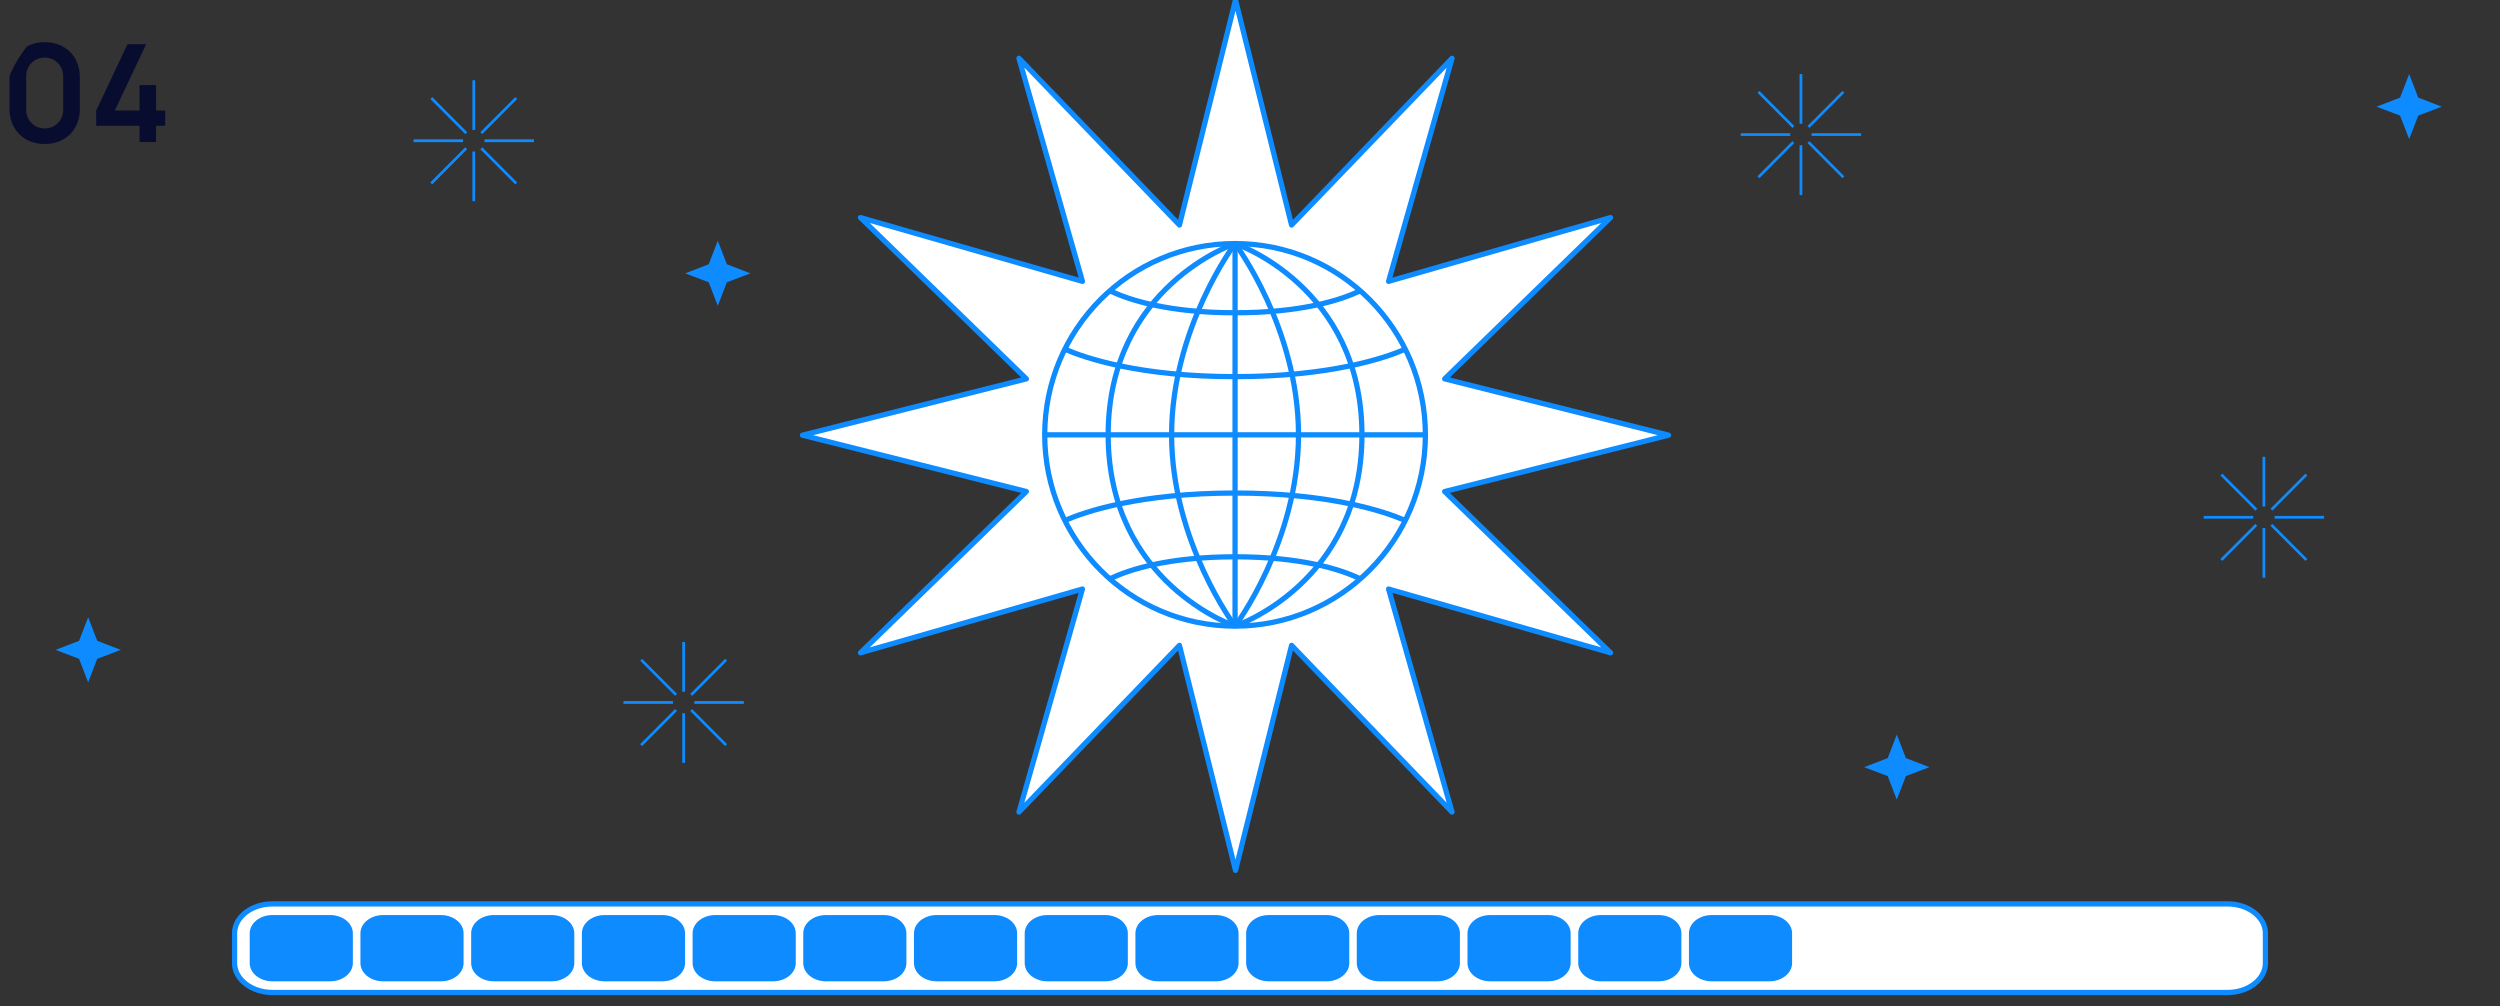 <?xml version="1.0" encoding="UTF-8"?> <svg xmlns="http://www.w3.org/2000/svg" width="405" height="163" viewBox="0 0 405 163" fill="none"><rect x="0" y="0" width="405" height="163" fill="#333333" stroke="none"/> <g clip-path="url(#clip0_394_5483)"> <path d="M44.139 160.782C40.75 160.782 38 158.648 38 156.019V151.194C38 148.564 40.75 146.431 44.139 146.431H360.861C364.25 146.431 367 148.564 367 151.194V156.019C367 158.648 364.25 160.782 360.861 160.782H44.139Z" fill="white" stroke="#0E8BFF" stroke-width="0.85" stroke-miterlimit="10"></path> <path d="M44.139 158.549C42.349 158.549 40.878 157.42 40.878 156.018V151.193C40.878 149.804 42.333 148.663 44.139 148.663H53.476C55.266 148.663 56.737 149.792 56.737 151.193V156.018C56.737 157.408 55.282 158.549 53.476 158.549H44.139Z" fill="#0E8BFF" stroke="#0E8BFF" stroke-width="0.85" stroke-miterlimit="10"></path> <path d="M62.077 158.549C60.286 158.549 58.815 157.42 58.815 156.018V151.193C58.815 149.804 60.27 148.663 62.077 148.663H71.413C73.204 148.663 74.675 149.792 74.675 151.193V156.018C74.675 157.408 73.22 158.549 71.413 158.549H62.077Z" fill="#0E8BFF" stroke="#0E8BFF" stroke-width="0.85" stroke-miterlimit="10"></path> <path d="M80.014 158.549C78.224 158.549 76.753 157.42 76.753 156.018V151.193C76.753 149.804 78.208 148.663 80.014 148.663H89.351C91.141 148.663 92.612 149.792 92.612 151.193V156.018C92.612 157.408 91.157 158.549 89.351 158.549H80.014Z" fill="#0E8BFF" stroke="#0E8BFF" stroke-width="0.85" stroke-miterlimit="10"></path> <path d="M97.953 158.549C96.162 158.549 94.691 157.42 94.691 156.018V151.193C94.691 149.804 96.146 148.663 97.953 148.663H107.289C109.08 148.663 110.551 149.792 110.551 151.193V156.018C110.551 157.408 109.096 158.549 107.289 158.549H97.953Z" fill="#0E8BFF" stroke="#0E8BFF" stroke-width="0.85" stroke-miterlimit="10"></path> <path d="M115.888 158.549C114.098 158.549 112.627 157.42 112.627 156.018V151.193C112.627 149.804 114.082 148.663 115.888 148.663H125.225C127.015 148.663 128.486 149.792 128.486 151.193V156.018C128.486 157.408 127.031 158.549 125.225 158.549H115.888Z" fill="#0E8BFF" stroke="#0E8BFF" stroke-width="0.85" stroke-miterlimit="10"></path> <path d="M133.812 158.549C132.022 158.549 130.551 157.42 130.551 156.018V151.193C130.551 149.804 132.006 148.663 133.812 148.663H143.149C144.939 148.663 146.41 149.792 146.41 151.193V156.018C146.41 157.408 144.955 158.549 143.149 158.549H133.812Z" fill="#0E8BFF" stroke="#0E8BFF" stroke-width="0.85" stroke-miterlimit="10"></path> <path d="M151.75 158.549C149.959 158.549 148.488 157.42 148.488 156.018V151.193C148.488 149.804 149.943 148.663 151.75 148.663H161.086C162.877 148.663 164.348 149.792 164.348 151.193V156.018C164.348 157.408 162.893 158.549 161.086 158.549H151.75Z" fill="#0E8BFF" stroke="#0E8BFF" stroke-width="0.85" stroke-miterlimit="10"></path> <path d="M169.687 158.549C167.897 158.549 166.426 157.42 166.426 156.018V151.193C166.426 149.804 167.881 148.663 169.687 148.663H179.024C180.814 148.663 182.285 149.792 182.285 151.193V156.018C182.285 157.408 180.83 158.549 179.024 158.549H169.687Z" fill="#0E8BFF" stroke="#0E8BFF" stroke-width="0.85" stroke-miterlimit="10"></path> <path d="M187.625 158.549C185.834 158.549 184.363 157.42 184.363 156.018V151.193C184.363 149.804 185.818 148.663 187.625 148.663H196.961C198.752 148.663 200.223 149.792 200.223 151.193V156.018C200.223 157.408 198.768 158.549 196.961 158.549H187.625Z" fill="#0E8BFF" stroke="#0E8BFF" stroke-width="0.85" stroke-miterlimit="10"></path> <path d="M205.561 158.549C203.771 158.549 202.3 157.42 202.3 156.018V151.193C202.3 149.804 203.755 148.663 205.561 148.663H214.898C216.688 148.663 218.159 149.792 218.159 151.193V156.018C218.159 157.408 216.704 158.549 214.898 158.549H205.561Z" fill="#0E8BFF" stroke="#0E8BFF" stroke-width="0.85" stroke-miterlimit="10"></path> <path d="M223.483 158.549C221.692 158.549 220.222 157.42 220.222 156.018V151.193C220.222 149.804 221.676 148.663 223.483 148.663H232.82C234.61 148.663 236.081 149.792 236.081 151.193V156.018C236.081 157.408 234.626 158.549 232.82 158.549H223.483Z" fill="#0E8BFF" stroke="#0E8BFF" stroke-width="0.85" stroke-miterlimit="10"></path> <path d="M241.421 158.549C239.63 158.549 238.159 157.42 238.159 156.018V151.193C238.159 149.804 239.614 148.663 241.421 148.663H250.757C252.548 148.663 254.018 149.792 254.018 151.193V156.018C254.018 157.408 252.564 158.549 250.757 158.549H241.421Z" fill="#0E8BFF" stroke="#0E8BFF" stroke-width="0.85" stroke-miterlimit="10"></path> <path d="M259.36 158.549C257.569 158.549 256.099 157.42 256.099 156.018V151.193C256.099 149.804 257.553 148.663 259.36 148.663H268.697C270.487 148.663 271.958 149.792 271.958 151.193V156.018C271.958 157.408 270.503 158.549 268.697 158.549H259.36Z" fill="#0E8BFF" stroke="#0E8BFF" stroke-width="0.85" stroke-miterlimit="10"></path> <path d="M277.296 158.549C275.505 158.549 274.034 157.42 274.034 156.018V151.193C274.034 149.804 275.489 148.663 277.296 148.663H286.632C288.423 148.663 289.893 149.792 289.893 151.193V156.018C289.893 157.408 288.439 158.549 286.632 158.549H277.296Z" fill="#0E8BFF" stroke="#0E8BFF" stroke-width="0.85" stroke-miterlimit="10"></path> <path d="M76.529 24.536V32.598H76.974V24.536C76.9 24.548 76.826 24.548 76.751 24.548C76.677 24.548 76.603 24.548 76.529 24.536Z" fill="#0E8BFF"></path> <path d="M76.974 21.062V13H76.529V21.062C76.603 21.05 76.677 21.05 76.751 21.05C76.826 21.05 76.9 21.062 76.974 21.062Z" fill="#0E8BFF"></path> <path d="M78.478 23.022H86.501V22.576H78.478C78.491 22.65 78.491 22.724 78.491 22.799C78.491 22.873 78.478 22.948 78.478 23.022Z" fill="#0E8BFF"></path> <path d="M75.023 22.576H67V23.022H75.023C75.01 22.948 75.01 22.873 75.01 22.799C75.01 22.724 75.01 22.65 75.023 22.576Z" fill="#0E8BFF"></path> <path d="M75.691 21.422L70.025 15.729L69.717 16.039L75.382 21.732C75.469 21.608 75.567 21.509 75.691 21.422Z" fill="#0E8BFF"></path> <path d="M77.811 24.176L83.476 29.869L83.784 29.559L78.119 23.866C78.033 23.99 77.934 24.089 77.811 24.176Z" fill="#0E8BFF"></path> <path d="M78.119 21.732L83.784 16.039L83.476 15.729L77.811 21.422C77.934 21.509 78.033 21.608 78.119 21.732Z" fill="#0E8BFF"></path> <path d="M75.368 23.866L69.703 29.559L70.012 29.869L75.677 24.176C75.566 24.089 75.467 23.99 75.368 23.866Z" fill="#0E8BFF"></path> <path d="M110.529 115.536V123.598H110.974V115.536C110.9 115.548 110.826 115.548 110.751 115.548C110.677 115.548 110.603 115.548 110.529 115.536Z" fill="#0E8BFF"></path> <path d="M110.974 112.062V104H110.529V112.062C110.603 112.05 110.677 112.05 110.751 112.05C110.826 112.05 110.9 112.062 110.974 112.062Z" fill="#0E8BFF"></path> <path d="M112.479 114.022H120.501V113.576H112.479C112.491 113.65 112.491 113.725 112.491 113.799C112.491 113.873 112.479 113.948 112.479 114.022Z" fill="#0E8BFF"></path> <path d="M109.023 113.576H101V114.022H109.023C109.01 113.948 109.01 113.873 109.01 113.799C109.01 113.725 109.01 113.65 109.023 113.576Z" fill="#0E8BFF"></path> <path d="M109.691 112.422L104.025 106.729L103.717 107.039L109.382 112.732C109.468 112.608 109.567 112.509 109.691 112.422Z" fill="#0E8BFF"></path> <path d="M111.811 115.176L117.476 120.869L117.784 120.559L112.119 114.866C112.033 114.99 111.934 115.089 111.811 115.176Z" fill="#0E8BFF"></path> <path d="M112.119 112.732L117.784 107.039L117.476 106.729L111.811 112.422C111.934 112.509 112.033 112.608 112.119 112.732Z" fill="#0E8BFF"></path> <path d="M109.368 114.866L103.703 120.559L104.012 120.869L109.677 115.176C109.566 115.089 109.467 114.99 109.368 114.866Z" fill="#0E8BFF"></path> <path d="M390.282 12L391.754 15.81L395.564 17.282L391.754 18.727L390.282 22.538L388.811 18.727L385 17.282L388.811 15.81L390.282 12Z" fill="#0E8BFF"></path> <path d="M291.529 23.535V31.598H291.974V23.535C291.9 23.548 291.826 23.548 291.751 23.548C291.677 23.548 291.603 23.548 291.529 23.535Z" fill="#0E8BFF"></path> <path d="M291.974 20.062V12H291.529V20.062C291.603 20.05 291.677 20.05 291.751 20.05C291.826 20.05 291.9 20.062 291.974 20.062Z" fill="#0E8BFF"></path> <path d="M293.479 22.022H301.501V21.576H293.479C293.491 21.65 293.491 21.724 293.491 21.799C293.491 21.873 293.479 21.948 293.479 22.022Z" fill="#0E8BFF"></path> <path d="M290.023 21.576H282V22.022H290.023C290.01 21.948 290.01 21.873 290.01 21.799C290.01 21.724 290.01 21.65 290.023 21.576Z" fill="#0E8BFF"></path> <path d="M290.691 20.422L285.025 14.729L284.717 15.039L290.382 20.732C290.468 20.608 290.567 20.509 290.691 20.422Z" fill="#0E8BFF"></path> <path d="M292.811 23.176L298.476 28.869L298.784 28.559L293.119 22.866C293.033 22.99 292.934 23.089 292.811 23.176Z" fill="#0E8BFF"></path> <path d="M293.119 20.732L298.784 15.039L298.476 14.729L292.811 20.422C292.934 20.509 293.033 20.608 293.119 20.732Z" fill="#0E8BFF"></path> <path d="M290.368 22.866L284.703 28.559L285.012 28.869L290.677 23.176C290.566 23.089 290.467 22.99 290.368 22.866Z" fill="#0E8BFF"></path> <path d="M14.282 100L15.754 103.811L19.564 105.282L15.754 106.728L14.282 110.538L12.81 106.728L9 105.282L12.81 103.811L14.282 100Z" fill="#0E8BFF"></path> <path d="M116.282 39L117.754 42.81L121.564 44.282L117.754 45.727L116.282 49.538L114.811 45.727L111 44.282L114.811 42.81L116.282 39Z" fill="#0E8BFF"></path> <path d="M307.282 119L308.754 122.811L312.564 124.282L308.754 125.728L307.282 129.538L305.811 125.728L302 124.282L305.811 122.811L307.282 119Z" fill="#0E8BFF"></path> <path d="M366.529 85.536V93.598H366.974V85.536C366.9 85.548 366.826 85.548 366.751 85.548C366.677 85.548 366.603 85.548 366.529 85.536Z" fill="#0E8BFF"></path> <path d="M366.974 82.062V74H366.529V82.062C366.603 82.05 366.677 82.05 366.751 82.05C366.826 82.05 366.9 82.062 366.974 82.062Z" fill="#0E8BFF"></path> <path d="M368.479 84.022H376.501V83.576H368.479C368.491 83.65 368.491 83.725 368.491 83.799C368.491 83.873 368.479 83.948 368.479 84.022Z" fill="#0E8BFF"></path> <path d="M365.023 83.576H357V84.022H365.023C365.01 83.948 365.01 83.873 365.01 83.799C365.01 83.725 365.01 83.65 365.023 83.576Z" fill="#0E8BFF"></path> <path d="M365.691 82.422L360.025 76.728L359.717 77.039L365.382 82.732C365.468 82.608 365.567 82.509 365.691 82.422Z" fill="#0E8BFF"></path> <path d="M367.811 85.176L373.476 90.869L373.784 90.559L368.119 84.866C368.033 84.99 367.934 85.089 367.811 85.176Z" fill="#0E8BFF"></path> <path d="M368.119 82.732L373.784 77.039L373.476 76.728L367.811 82.422C367.934 82.509 368.033 82.608 368.119 82.732Z" fill="#0E8BFF"></path> <path d="M365.368 84.866L359.703 90.559L360.012 90.869L365.677 85.176C365.566 85.089 365.467 84.99 365.368 84.866Z" fill="#0E8BFF"></path> <path d="M200.153 0L209.235 36.452L235.23 9.446L224.952 45.579L260.907 35.25L234.034 61.373L270.306 70.5L234.034 79.627L260.907 105.75L224.952 95.421L235.23 131.554L209.235 104.548L200.153 141L191.071 104.548L165.077 131.554L175.355 95.421L139.4 105.75L166.273 79.627L130 70.5L166.273 61.373L139.4 35.25L175.355 45.579L165.077 9.446L191.071 36.452L200.153 0Z" fill="white" stroke="#0E8BFF" stroke-width="0.85" stroke-miterlimit="10" stroke-linejoin="round"></path> <path d="M169.244 70.444H230.913" stroke="#0E8BFF" stroke-width="0.85" stroke-miterlimit="10"></path> <path d="M200.079 39.438V101.431" stroke="#0E8BFF" stroke-width="0.85" stroke-miterlimit="10"></path> <path d="M200.079 101.431C200.079 101.431 210.357 87.74 210.357 70.444C210.357 53.148 200.079 39.457 200.079 39.457" stroke="#0E8BFF" stroke-width="0.85" stroke-miterlimit="10"></path> <path d="M200.079 101.431C217.108 101.431 230.913 87.558 230.913 70.444C230.913 53.33 217.108 39.457 200.079 39.457C183.049 39.457 169.244 53.33 169.244 70.444C169.244 87.558 183.049 101.431 200.079 101.431Z" stroke="#0E8BFF" stroke-width="0.85" stroke-miterlimit="10"></path> <path d="M200.079 101.431C200.079 101.431 220.635 94.52 220.635 70.444C220.635 46.368 200.079 39.457 200.079 39.457" stroke="#0E8BFF" stroke-width="0.85" stroke-miterlimit="10"></path> <path d="M200.078 101.431C200.078 101.431 189.8 87.74 189.8 70.444C189.8 53.148 200.078 39.457 200.078 39.457" stroke="#0E8BFF" stroke-width="0.85" stroke-miterlimit="10"></path> <path d="M200.08 101.431C200.08 101.431 179.523 94.52 179.523 70.444C179.523 46.368 200.08 39.457 200.08 39.457" stroke="#0E8BFF" stroke-width="0.85" stroke-miterlimit="10"></path> <path d="M172.495 84.322C175.784 82.895 184.605 79.872 200.078 79.872C215.551 79.872 224.372 82.895 227.661 84.322" stroke="#0E8BFF" stroke-width="0.85" stroke-miterlimit="10"></path> <path d="M179.785 93.769C182.981 92.248 189.316 90.201 200.08 90.201C210.769 90.201 217.067 92.21 220.3 93.731" stroke="#0E8BFF" stroke-width="0.85" stroke-miterlimit="10"></path> <path d="M172.495 56.566C175.784 57.993 184.605 61.017 200.078 61.017C215.551 61.017 224.372 57.993 227.661 56.566" stroke="#0E8BFF" stroke-width="0.85" stroke-miterlimit="10"></path> <path d="M179.785 47.101C182.981 48.622 189.316 50.669 200.08 50.669C210.769 50.669 217.067 48.66 220.3 47.139" stroke="#0E8BFF" stroke-width="0.85" stroke-miterlimit="10"></path> <path d="M7.238 23.33C10.615 23.33 12.936 21.009 12.936 17.632V12.528C12.936 9.151 10.615 6.83 7.238 6.83C3.861 6.83 1.54 9.151 1.54 12.528V17.632C1.54 21.009 3.861 23.33 7.238 23.33ZM7.238 20.811C5.566 20.811 4.246 19.491 4.246 17.819V12.33C4.246 10.647 5.566 9.327 7.238 9.327C8.91 9.327 10.23 10.647 10.23 12.33V17.819C10.23 19.491 8.91 20.811 7.238 20.811Z" fill="#080D2F"></path> <path d="M25.282 23V20.382H26.767V17.907H25.282V13.782H22.599V17.907H18.605L23.677 7.16H20.651L15.581 17.907V20.382H22.599V23H25.282Z" fill="#080D2F"></path> </g> <defs> <clipPath id="clip0_394_5483"> <rect width="405" height="163" rx="20" fill="white"></rect> </clipPath> </defs> </svg> 